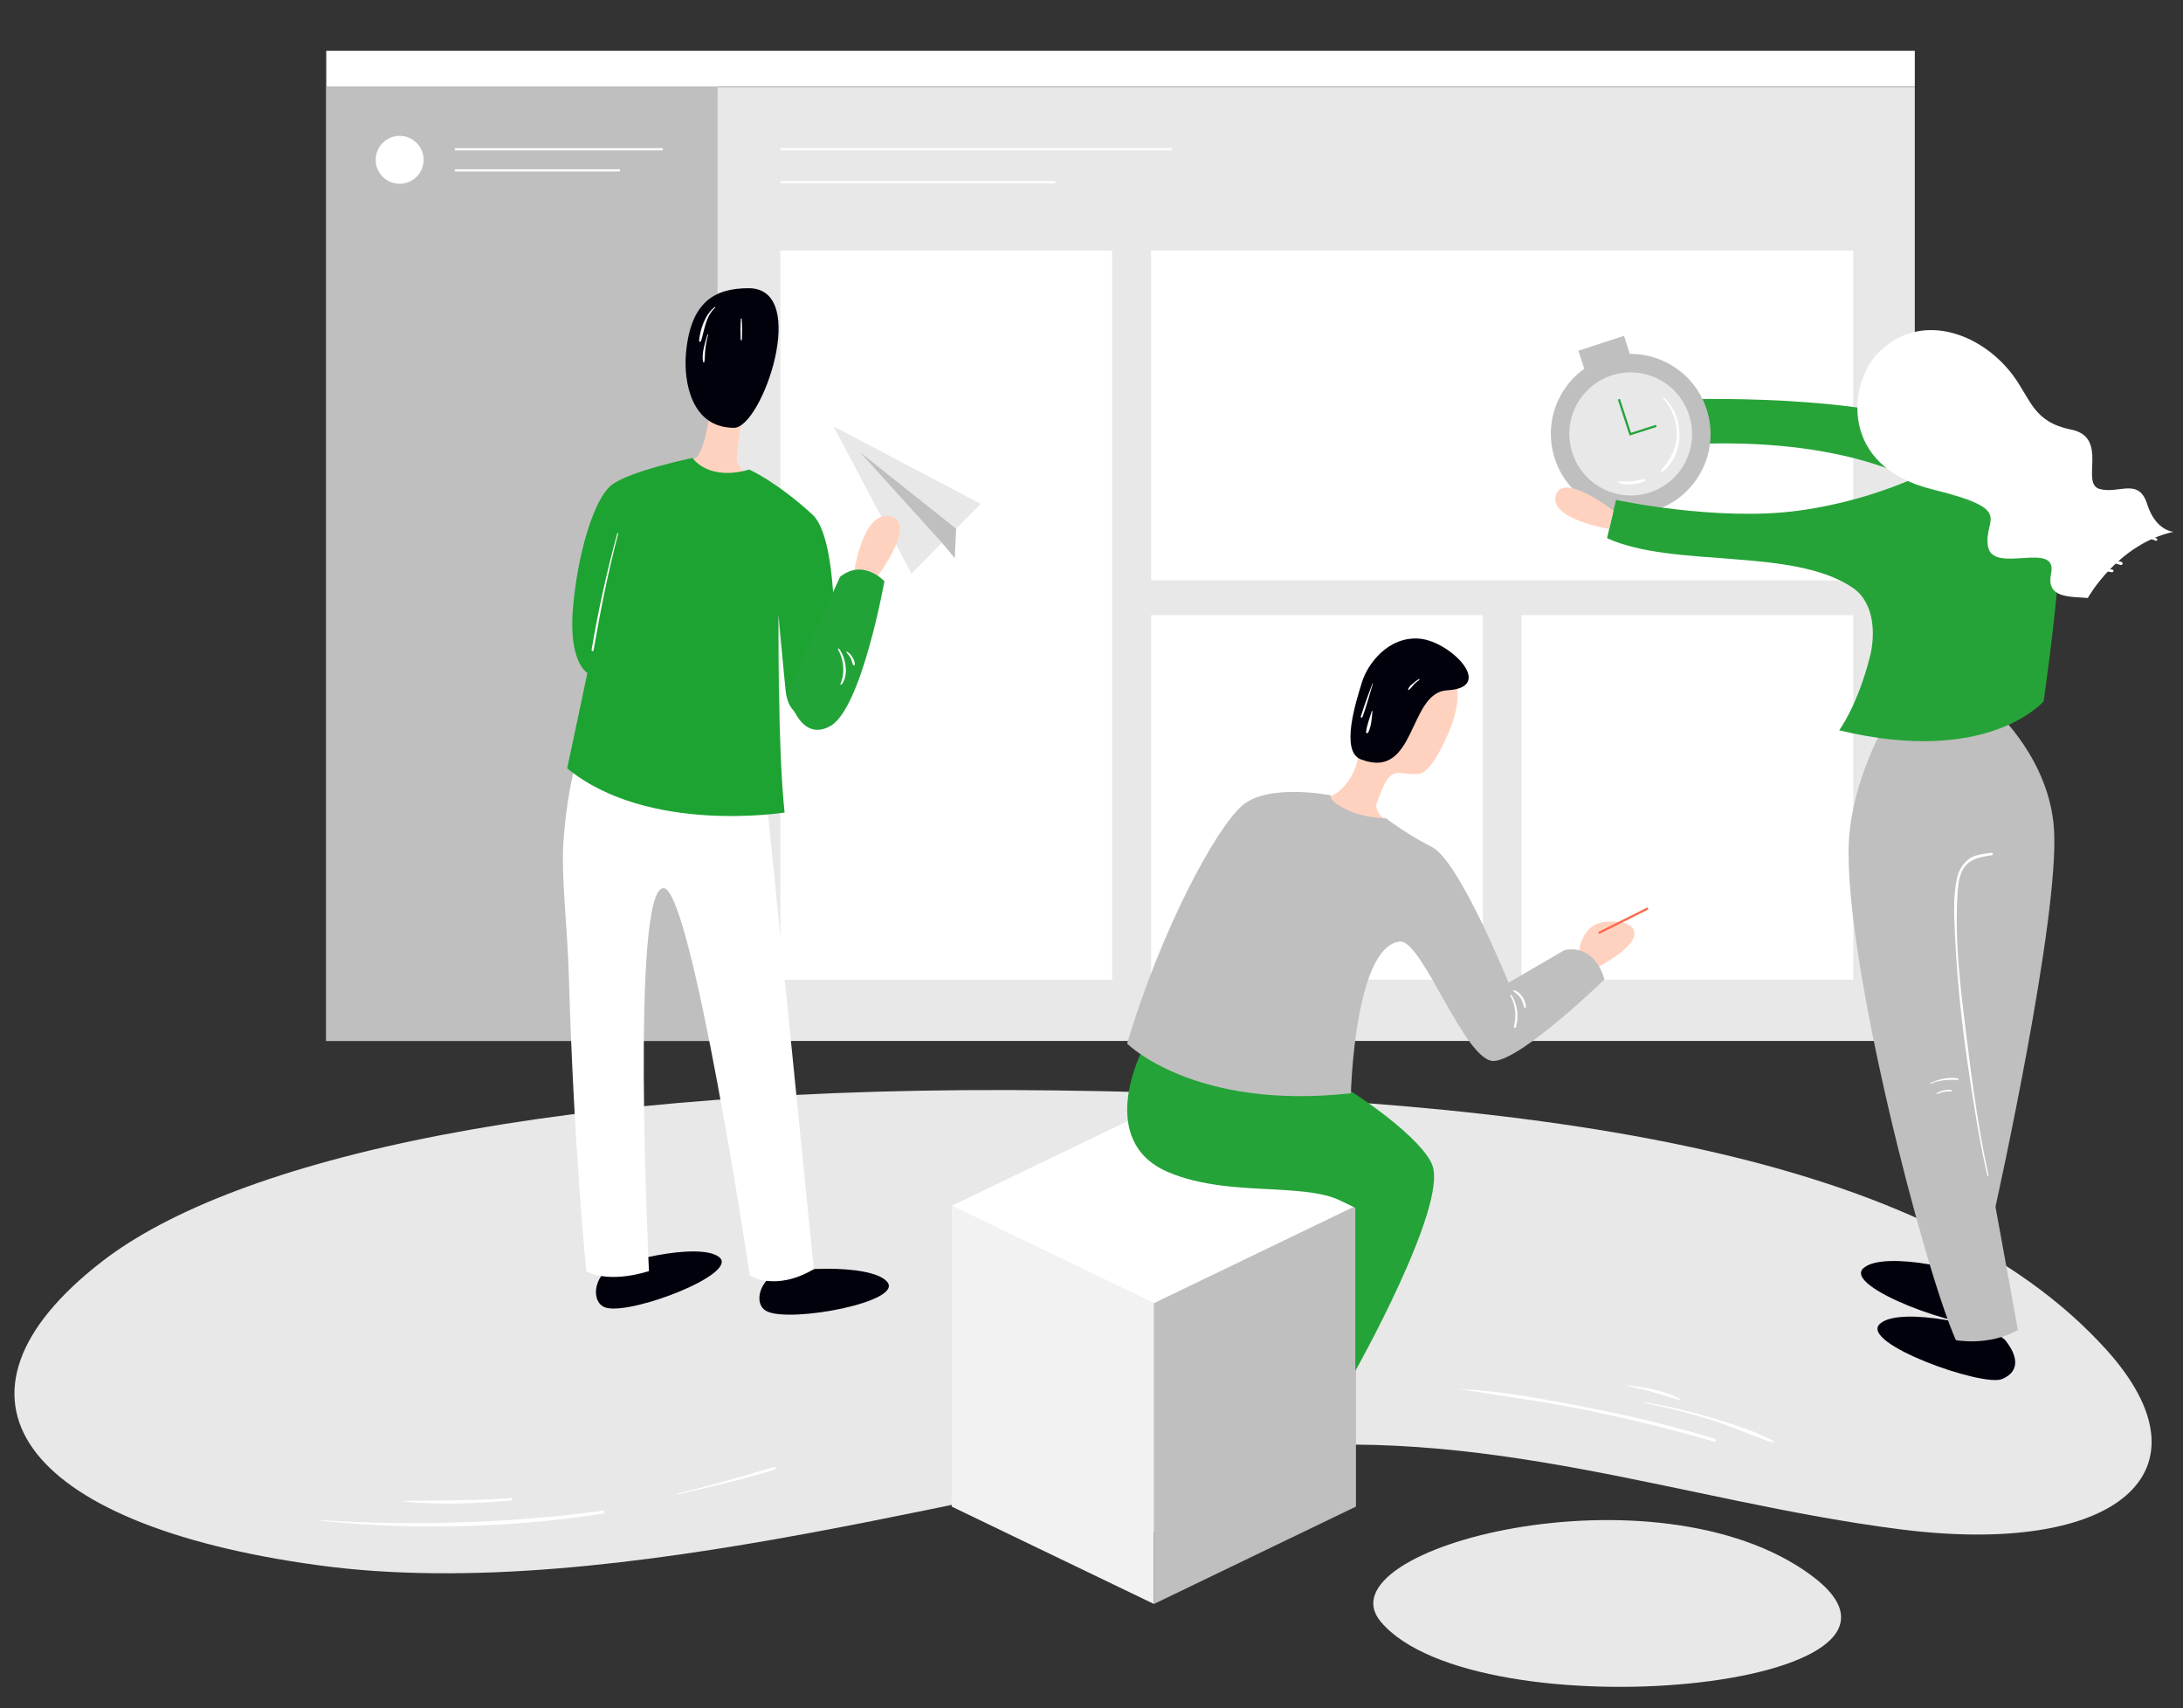 <?xml version="1.0" encoding="UTF-8"?> <!-- Generator: Adobe Illustrator 25.0.0, SVG Export Plug-In . SVG Version: 6.00 Build 0) --> <svg xmlns="http://www.w3.org/2000/svg" xmlns:xlink="http://www.w3.org/1999/xlink" id="Слой_1" x="0px" y="0px" viewBox="0 0 993 777" style="enable-background:new 0 0 993 777;" xml:space="preserve"><rect x="0" y="0" width="993" height="777" fill="#333333" stroke="none"/> <style type="text/css"> .st0{fill:#E8E8E8;} .st1{fill:#BFBFBF;} .st2{fill:#FFFFFF;} .st3{fill:none;stroke:#FFFFFF;stroke-miterlimit:10;} .st4{fill:#27A338;} .st5{fill:none;stroke:#26A338;stroke-miterlimit:10;} .st6{fill:#00010B;} .st7{fill:#26A338;} .st8{fill:#FFD2C0;} .st9{fill:#1DA332;} .st10{fill:#21A338;} .st11{fill:#E4E8EA;} .st12{fill:#F2F2F2;} .st13{fill:#24A338;} .st14{fill:none;stroke:#FF684A;stroke-miterlimit:10;} </style> <g id="Слой_3"> <path class="st0" d="M46.3,573.9C106.8,527,253.5,493.1,480,496s398,29.4,478,117.8c50.5,55.8,4.7,94.5-94,81.8 c-97.8-12.5-189.5-48.6-297.4-35.8S281.2,730.6,144.8,712S-32.3,634.8,46.3,573.9z"></path> <path class="st0" d="M628.1,737.7c-28.2-33.5,125.2-73.1,195.7-21.2S671.2,788.9,628.1,737.7z"></path> </g> <g id="Слой_1_1_"> <rect x="148.4" y="39.5" class="st0" width="722.6" height="434"></rect> <rect x="148.4" y="39.5" class="st1" width="178" height="434"></rect> <circle class="st2" cx="181.8" cy="72.7" r="10.9"></circle> <line class="st3" x1="206.9" y1="67.9" x2="301.5" y2="67.9"></line> <line class="st3" x1="206.9" y1="77.5" x2="282" y2="77.5"></line> <rect x="148.4" y="23.1" class="st2" width="722.6" height="16.3"></rect> <line class="st3" x1="355" y1="67.9" x2="533" y2="67.9"></line> <line class="st3" x1="355" y1="82.9" x2="480" y2="82.9"></line> <rect x="355" y="114" class="st2" width="150.9" height="331.7"></rect> <rect x="523.6" y="279.8" class="st2" width="150.9" height="165.8"></rect> <rect x="692.1" y="279.8" class="st2" width="150.9" height="165.8"></rect> <rect x="523.6" y="114" class="st2" width="319.4" height="150"></rect> <polygon class="st0" points="446.1,229.2 379.1,193.9 414.6,260.9 428.5,246.9 434.3,253.8 434.9,240.5 434.8,240.6 "></polygon> <polygon class="st1" points="434.3,253.8 428.5,246.9 391.3,205.8 434.9,240.5 "></polygon> </g> <g id="Слой_2_1_"> <path class="st4" d="M769.5,181.6c0,0,96.9-2.9,127.7,19.8l-19.7,20.8c0,0-31.5-23-105.2-20.3L769.5,181.6z"></path> <rect x="720.2" y="155.8" transform="matrix(0.951 -0.31 0.31 0.951 -15.231 234.631)" class="st1" width="21.8" height="18.9"></rect> <ellipse transform="matrix(0.951 -0.31 0.31 0.951 -24.711 239.465)" class="st1" cx="741.6" cy="197.5" rx="36.3" ry="36.4"></ellipse> <ellipse transform="matrix(0.951 -0.31 0.31 0.951 -24.711 239.465)" class="st0" cx="741.6" cy="197.5" rx="27.9" ry="28"></ellipse> <polyline class="st5" points="736.4,181.6 741.6,197.5 753.4,193.7 "></polyline> <path class="st6" d="M855.2,602.1c9.4-8.3,52.1,1.4,57.1,7.7s7.2,13.8-1.6,17.5S845.2,610.9,855.2,602.1z"></path> <path class="st6" d="M847.7,576.8c9.4-8.3,52.1,1.4,57.1,7.7s7.2,13.8-1.6,17.5S837.7,585.5,847.7,576.8z"></path> <path class="st1" d="M857.7,329c0,0-15.3,25.7-16.7,54c-2.5,53,34.5,195,48.7,226.6c0,0,14.8,2.9,28.2-4.6l-10.2-56.1 c0,0,29.4-132.1,26.6-172.1c-2.2-31.2-25.8-52.6-25.8-52.6L857.7,329z"></path> <path class="st7" d="M731,244.8c30.4,13.8,84.2,4,111.7,22.5c10.2,6.9,10.3,21.6,8,31c-5.7,22.7-14.1,33.9-14.1,33.9 c68,16.4,93-13.2,93-13.2c16.5-117.2,3.7-109.3-13.7-112.4c-19.7-3.5-41,9.1-41,9.1c-18,8.3-37.2,13.9-56.9,16.6 c-36.9,5-82.9-4.9-82.9-4.9L731,244.8z"></path> <path class="st2" d="M854,160.9c-13,13.6-17.7,51.2,25,61.7c38.5,9.5,23,13.1,25.3,26c2.3,12.9,31.9-3.1,28.7,12.3 c-2.4,11.4,8.6,10.4,16.7,11.1c0,0,13.6-24.5,39-30.1c0,0-8.1-0.3-12-12.6s-12.9-4.4-21.7-6.9s4.5-23.5-12.9-27 s-18.3-13.9-26.6-24.9C900.7,150.9,872.7,141.3,854,160.9z"></path> <path class="st8" d="M732,240.6c0,0-27.5-4.4-24.3-15.3s26.2,7,26.2,7L732,240.6z"></path> <path class="st8" d="M324,178.8c0,0-2.4,26.6-7.8,29.7s-18.5,6.7-18.5,6.7l22.6,16.5l32.8-5.6c0,0-18.3-11.2-18-17.4 c0.6-10.3,4.4-29,4.4-29L324,178.8z"></path> <path class="st6" d="M340.6,131.1c28,0.1,6,63.5-6.7,63.5c-19.5,0-22.9-21-21.9-33.5C314,137.4,324.9,131.1,340.6,131.1z"></path> <path class="st6" d="M403.5,583c-7.5-8.6-48.1-6.5-53.5-1.8s-6.4,13-0.9,15.4C360.6,601.7,411.4,592,403.5,583z"></path> <path class="st6" d="M327.1,571.8c-8.9-7.1-48.5,2.3-53,7.8s-4,13.9,1.8,15.3C288.2,597.9,336.5,579.2,327.1,571.8z"></path> <path class="st2" d="M267.3,331.9c0,0-8.5,15.6-11,50.9c-1.1,16.3,1.8,37.9,2.5,62.2c2.2,76.9,7.9,133.3,7.9,133.3 s9.2,5.8,28.5-0.1c0,0-8.5-174.9,6.7-174.2c12.7,0.6,39.2,176.2,39.2,176.2s11.5,7.5,29.1-2.9c0,0-19.6-195.4-23.4-232.4 L267.3,331.9z"></path> <path class="st8" d="M388.3,261.8c0,0,3.7-29.8,16.7-26.9s-6.8,28.5-6.8,28.5L388.3,261.8z"></path> <path class="st9" d="M315,208.3c0,0,6.9,10.7,25.8,5.3c0,0,11.9,5.1,28.7,20.4c11.3,10.3,10.9,57.6,9.5,83.6 c-0.5,9.5-19.6,14.7-21.6-3.2c-0.8-7.3-3.3-34.9-3.3-34.9s-0.4,61,2.8,90.1c0,0-62.2,10-98.9-20.1l9.2-43.4c0,0-8.6-4.7-6.6-29.1 s9.4-50.3,17.9-56.6S315,208.3,315,208.3z"></path> <path class="st10" d="M377.8,330.2c14.2-8.1,24.5-65.8,24.5-65.8s-9.6-10.5-20.2-2l-23.8,52.8C358.3,315.2,363.2,338.5,377.8,330.2 z"></path> <path class="st8" d="M608.3,360.5c5-3.9,8.3-9.5,9.4-15.8c3.3-19.8,6.9-53.3,32.7-45.5c16.6,5,14.1,21.5,8.1,35.1 c-4,9-8.8,17.6-13.6,17.8c-10.5,0.5-11.9-5.4-18.6,13c-2.7,7.5,17.4,16.1,17.4,16.1s-17.5,3.9-31.8-4S591,361.6,591,361.6 S599.8,366.5,608.3,360.5z"></path> <path class="st6" d="M619,345.4c-9.5-3.7-2.1-26.5,0.5-35s12-21,26.1-19.9s35,22.3,12.7,23.5C640.4,314.9,644.4,355.2,619,345.4z"></path> <path class="st8" d="M717.9,435.7c0,0,0-10.1,6.8-14.6c3.7-2.5,13.6-2.6,16.8,0c9.1,7.3-16.5,19.8-16.5,19.8L717.9,435.7z"></path> <polygon class="st2" points="524.9,592.8 432.9,548.5 524.9,504.2 616.8,548.5 "></polygon> <polygon class="st11" points="524.9,697.1 432.9,652.8 524.9,608.5 616.8,652.8 "></polygon> <polygon class="st12" points="524.9,592.8 524.9,729.6 432.9,685.3 432.9,548.5 "></polygon> <polygon class="st1" points="524.9,592.8 616.8,548.5 616.8,685.3 524.9,729.6 "></polygon> <path class="st13" d="M519.3,478.4c0,0-20.8,40.4,11.7,54.6c15.4,6.7,34,7.3,47.7,8c14.7,0.8,23.8,1.7,30.7,5l7.1,3.4v74.2 c0,0,41.8-74.4,35.1-93.4C644.1,508.5,540.2,442.3,519.3,478.4z"></path> <path class="st1" d="M612.4,368.2c-8.8-4.4-6.9-6.4-6.9-6.4s-28.4-5.7-40.4,4.6s-36.9,56.3-52.4,108.3c0,0,30.3,30.5,101.8,22.6 c0,0,1.7-67,22.3-69c10.2-1,29.8,55.5,43,54.3s50-37.1,50-37.1s-3.5-15.9-18-13.4L686.2,447c0,0-22.4-55.4-34.8-61.7 c-7.4-3.8-14.4-8.2-21-13.1C630.3,372.2,620.4,372.2,612.4,368.2z"></path> <line class="st14" x1="727.2" y1="424.4" x2="749.6" y2="413.2"></line> <path class="st2" d="M904.5,534.6c-4.5-20.8-7.4-42-10-63.1s-5.4-42.8-4.1-64.1c0.2-3.3,0.4-6.9,1.6-10c2.5-6.6,7.9-7.4,14.1-8.4 c0.7-0.1,0.4-1.2-0.3-1.1c-5.5,0.8-9.5,0.9-13,5.7c-1.5,2-2.4,4.3-2.8,6.8c-1.6,8.2-1.1,17-0.7,25.4c1.1,25,4.3,50,8.3,74.8 c1.8,11.4,3.8,22.9,6.4,34.2C904.1,535,904.6,534.8,904.5,534.6L904.5,534.6z"></path> </g> <g id="Слой_4"> <path class="st2" d="M688.3,450.7c1.1,1.1,2.4,1.8,3.3,3.1c0.8,1.3,1.3,2.8,1.6,4.3c0.1,0.2,0.3,0.4,0.6,0.3 c0.2-0.1,0.3-0.2,0.3-0.4c0-2.8-2.6-7.2-5.7-7.6C688.3,450.4,688.2,450.6,688.3,450.7z"></path> <path class="st2" d="M687.1,453c2.3,4.3,2.8,9.3,1.5,13.9c-0.1,0.3,0.1,0.6,0.4,0.6c0.3,0.1,0.6-0.1,0.6-0.4 c1.4-4.9,0.6-10.1-2-14.5c-0.1-0.1-0.2-0.2-0.4-0.1C687,452.7,687,452.9,687.1,453L687.1,453L687.1,453z"></path> <path class="st2" d="M280.8,242.6c-4.8,17.5-8.7,35.1-11.7,53c-0.1,0.6,0.8,0.8,0.9,0.2c3.1-17.8,6.6-35.6,11.2-53.1 c0-0.1,0-0.2-0.1-0.2C280.9,242.5,280.8,242.5,280.8,242.6L280.8,242.6L280.8,242.6z"></path> <path class="st2" d="M878.2,493c4.1-1.8,8.1-1.9,12.5-1.8c0.2,0,0.3-0.1,0.3-0.3c0-0.1-0.1-0.3-0.2-0.3c-4.3-0.9-8.9,0.3-12.8,2.1 C877.8,492.8,878,493.1,878.2,493L878.2,493z"></path> <path class="st2" d="M881.1,497.6c1-0.3,1.9-0.7,2.9-0.9c1.1-0.2,2.2-0.3,3.4-0.2c0.5,0,0.5-0.8,0-0.8c-2.1,0-4.7,0.3-6.4,1.6 C880.7,497.3,880.8,497.7,881.1,497.6L881.1,497.6z"></path> <path class="st2" d="M381.2,295.4c2.6,4.6,3.3,10.7,1.1,15.6c-0.1,0.2,0,0.4,0.2,0.4c0.1,0,0.3,0,0.4-0.1 c3.3-4.3,1.8-12.2-1.2-16.2C381.5,294.8,381,295.1,381.2,295.4z"></path> <path class="st2" d="M385.1,296.9c0.9,0.9,1.6,1.9,2.1,3c0.4,0.9,0.4,2,1,2.7c0.2,0.2,0.5,0,0.5-0.1c0.4-1-0.3-2.4-0.8-3.3 c-0.6-1.1-1.4-2-2.4-2.7C385.2,296.2,384.9,296.6,385.1,296.9L385.1,296.9z"></path> <path class="st2" d="M756.5,181.1c4,4.5,6.3,10.3,6.3,16.4c-0.2,6.7-3,11.4-7.2,16.4c-0.2,0.2-0.1,0.6,0.1,0.7 c0.2,0.1,0.5,0.1,0.6,0c10.3-8,9.9-25.4,0.5-33.9c-0.1-0.1-0.3-0.1-0.4,0S756.3,181,756.5,181.1L756.5,181.1L756.5,181.1z"></path> <path class="st2" d="M736.1,219.4c3.1,1.7,9.1,1,12.1-0.7c0.4-0.2,0.2-0.9-0.2-0.8c-2.1,0.3-4.1,0.9-6.2,1.1 c-1.8,0.1-3.8-0.2-5.6,0.1C736.1,219.1,736,219.3,736.1,219.4C736,219.4,736.1,219.4,736.1,219.4L736.1,219.4z"></path> <path class="st2" d="M896.3,213.3c4.9,1.9,9.8,2.5,14.5,5.1c0.3,0.2,0.7-0.2,0.4-0.5c-3.7-3.2-10.1-4.4-14.8-4.9 C896.1,213,896.1,213.3,896.3,213.3L896.3,213.3z"></path> <path class="st2" d="M916.3,225.4c1.5,4.1-3.4,10.9,0.6,14.4c3.6,3,10.8,0.4,14.9,0.6c5.2,0.3,7.9,2.6,10.4,6.9 c3.8,7,10.6,11.8,18.4,13c0.8,0.1,1.1-1,0.3-1.2c-6.6-1-12.5-4.6-16.4-9.9c-2.2-3.1-3.2-6.7-6.8-8.5c-5.1-2.5-10.1-0.1-15.4-0.7 c-9.8-1.1-3.2-9.5-5.8-14.7C916.5,225.1,916.3,225.2,916.3,225.4L916.3,225.4z"></path> <path class="st2" d="M923.7,232.8c2.5,2.1,5.7,2.4,8.9,2.7c2.7,0.3,5.5,0.3,8,1.6c3.1,1.6,4.2,4.1,6,6.8c4.1,6.5,10.6,11.1,18,13.1 c0.4,0.1,0.8-0.1,0.9-0.5c0.1-0.4-0.1-0.8-0.5-0.9l0,0c-5-1.2-9.6-3.7-13.3-7.2c-3.1-2.9-4.5-6.8-7.3-9.9c-1.9-2.1-4.7-3-7.4-3.5 c-4.6-0.8-8.8-0.8-13.2-2.4C923.7,232.6,923.6,232.7,923.7,232.8C923.6,232.7,923.6,232.8,923.7,232.8L923.7,232.8z"></path> <path class="st2" d="M947.4,226.7c3.1,1.4,6.2,2.9,9.7,3c2.2,0.1,5.9-0.9,8,0.3c2.6,1.5,3.1,4.3,4.3,6.7c2.2,4.7,6.5,7.7,11.3,9.3 c0.3,0.1,0.6-0.2,0.6-0.5c0-0.2,0-0.4-0.2-0.5c-2.6-1.4-5.2-2.4-7.4-4.4c-1.8-1.7-3.2-3.9-4.1-6.2c-0.4-1.2-0.4-2.8-1.2-3.8 c-1.3-1.6-4.1-2-6-2.1c-2.6-0.1-5.1,0.4-7.7-0.1c-2.4-0.6-4.8-1.4-7.1-2.4C947.2,225.9,947,226.5,947.4,226.7L947.4,226.7z"></path> <path class="st2" d="M146.3,691.8c42.7,4.3,85.8,3.2,128.2-3.3c0.7-0.1,0.6-1.4-0.2-1.3c-42.4,5.6-85.3,7-128,4.3 C146.1,691.4,146.1,691.8,146.3,691.8L146.3,691.8z"></path> <path class="st2" d="M308.5,679.7c14.8-3.4,29.5-6.7,44-11.3c0.3-0.1,0.5-0.4,0.4-0.7s-0.4-0.5-0.7-0.4c-14.5,4.2-29.1,8.6-43.9,12 C308.2,679.4,308.3,679.7,308.5,679.7L308.5,679.7z"></path> <path class="st2" d="M183.7,683c16.1,1.7,32.6,0.8,48.7-0.4c0.8-0.1,0.8-1.3,0-1.2c-16.3,1.3-32.4,1-48.7,1.3 c-0.1,0-0.2,0.1-0.2,0.2S183.6,683,183.7,683L183.7,683z"></path> <path class="st2" d="M663.7,631.8c19.5,3.3,39,5.7,58.4,9.7s38.5,8.8,57.5,14.2c0.4,0.1,0.7-0.1,0.8-0.5c0.1-0.3-0.1-0.7-0.5-0.8 c-19.2-5.8-38.8-10.5-58.5-14.3C702.4,636.4,682.9,632.7,663.7,631.8C663.6,631.5,663.6,631.7,663.7,631.8L663.7,631.8z"></path> <path class="st2" d="M748.3,638.2c10,2,19.8,4.5,29.5,7.5s19,7.4,28.6,10.5c0.2,0,0.4-0.1,0.5-0.3c0-0.2,0-0.3-0.2-0.4 c-8.5-4.7-18.5-7.6-27.8-10.5c-10-3-20.2-5.4-30.6-7.2C748.2,637.9,748.1,638.2,748.3,638.2L748.3,638.2z"></path> <path class="st2" d="M740.3,630.5c8.2,1.5,15.6,4,23.5,6.3c0.2,0,0.3-0.1,0.4-0.2c0-0.1,0-0.3-0.1-0.3c-7.1-3.7-15.8-5.5-23.7-6.1 C740.2,630.2,740.1,630.4,740.3,630.5L740.3,630.5z"></path> <path class="st2" d="M624.3,310.9c-1.9,5-3.7,9.9-5.3,15c-0.2,0.5,0.6,0.7,0.8,0.2c1.8-5,3.2-10.1,4.7-15.2 C624.5,310.9,624.3,310.8,624.3,310.9L624.3,310.9z"></path> <path class="st2" d="M624,323.5c-0.9,3-2.3,6.4-2.6,9.5c0,0.3,0.2,0.5,0.5,0.5c0.2,0,0.3-0.1,0.4-0.2c1.5-2.8,1.7-6.6,2-9.7 C624.3,323.3,624,323.3,624,323.5L624,323.5z"></path> <path class="st2" d="M645.4,308.9c-1,0.6-1.9,1.3-2.8,2.1c-0.9,0.6-1.6,1.5-2.1,2.5c0,0.2,0.1,0.3,0.2,0.3c0.1,0,0.1,0,0.2,0 c0.8-0.7,1.5-1.4,2-2.2c0.8-0.9,1.7-1.6,2.7-2.3C645.8,309.1,645.6,308.7,645.4,308.9L645.4,308.9z"></path> <path class="st2" d="M325.1,139.7c-4.4,3.3-6.6,10.1-7.1,15.3c0,0.6,0.8,0.6,0.9,0.1c1.6-5.2,2.1-11.3,6.4-15.1 C325.6,139.8,325.3,139.5,325.1,139.7L325.1,139.7z"></path> <path class="st2" d="M321.8,152.2c-1.1,3.8-2.7,8.4-2,12.4c0.1,0.2,0.3,0.3,0.4,0.2c0.1,0,0.2-0.1,0.2-0.2c0.3-1.8,0.2-3.6,0.4-5.4 c0.2-2.3,0.7-4.6,1.3-6.9c0-0.1,0-0.2-0.1-0.2C321.9,152,321.8,152.1,321.8,152.2L321.8,152.2z"></path> <path class="st2" d="M337,145.1c-0.2,3.1-0.2,6.2-0.1,9.2c0,0.3,0.1,0.5,0.3,0.5c0.2,0,0.3-0.2,0.3-0.5c0.1-3.1,0.1-6.2-0.1-9.2 c0-0.2-0.1-0.3-0.2-0.3C337.1,144.8,337,144.9,337,145.1L337,145.1z"></path> <path class="st2" d="M265.3,478.2c3.7,4.7,9.5,8.4,15.7,8.2c0.4,0,0.5-0.7,0.1-0.7c-6-1.1-11.3-3-15.6-7.6 C265.4,477.8,265.2,478,265.3,478.2z"></path> <path class="st2" d="M267.3,485.7c0.8,0.7,1.6,1.4,2.4,2.1c0.6,0.7,1.3,1.2,2.1,1.6c0.2,0,0.4-0.1,0.4-0.2s0-0.2,0-0.2 c-0.6-0.7-1.3-1.2-2.1-1.7c-0.9-0.6-1.8-1.2-2.6-1.8C267.4,485.2,267.1,485.6,267.3,485.7L267.3,485.7z"></path> <path class="st2" d="M329.8,485.3c3.6,3.1,8.6,4.1,13.2,3.8c0.8,0,0.8-1.3,0-1.2c-4.8,0.4-8.7-0.9-13-2.8 C329.8,484.9,329.6,485.1,329.8,485.3L329.8,485.3z"></path> </g> </svg> 